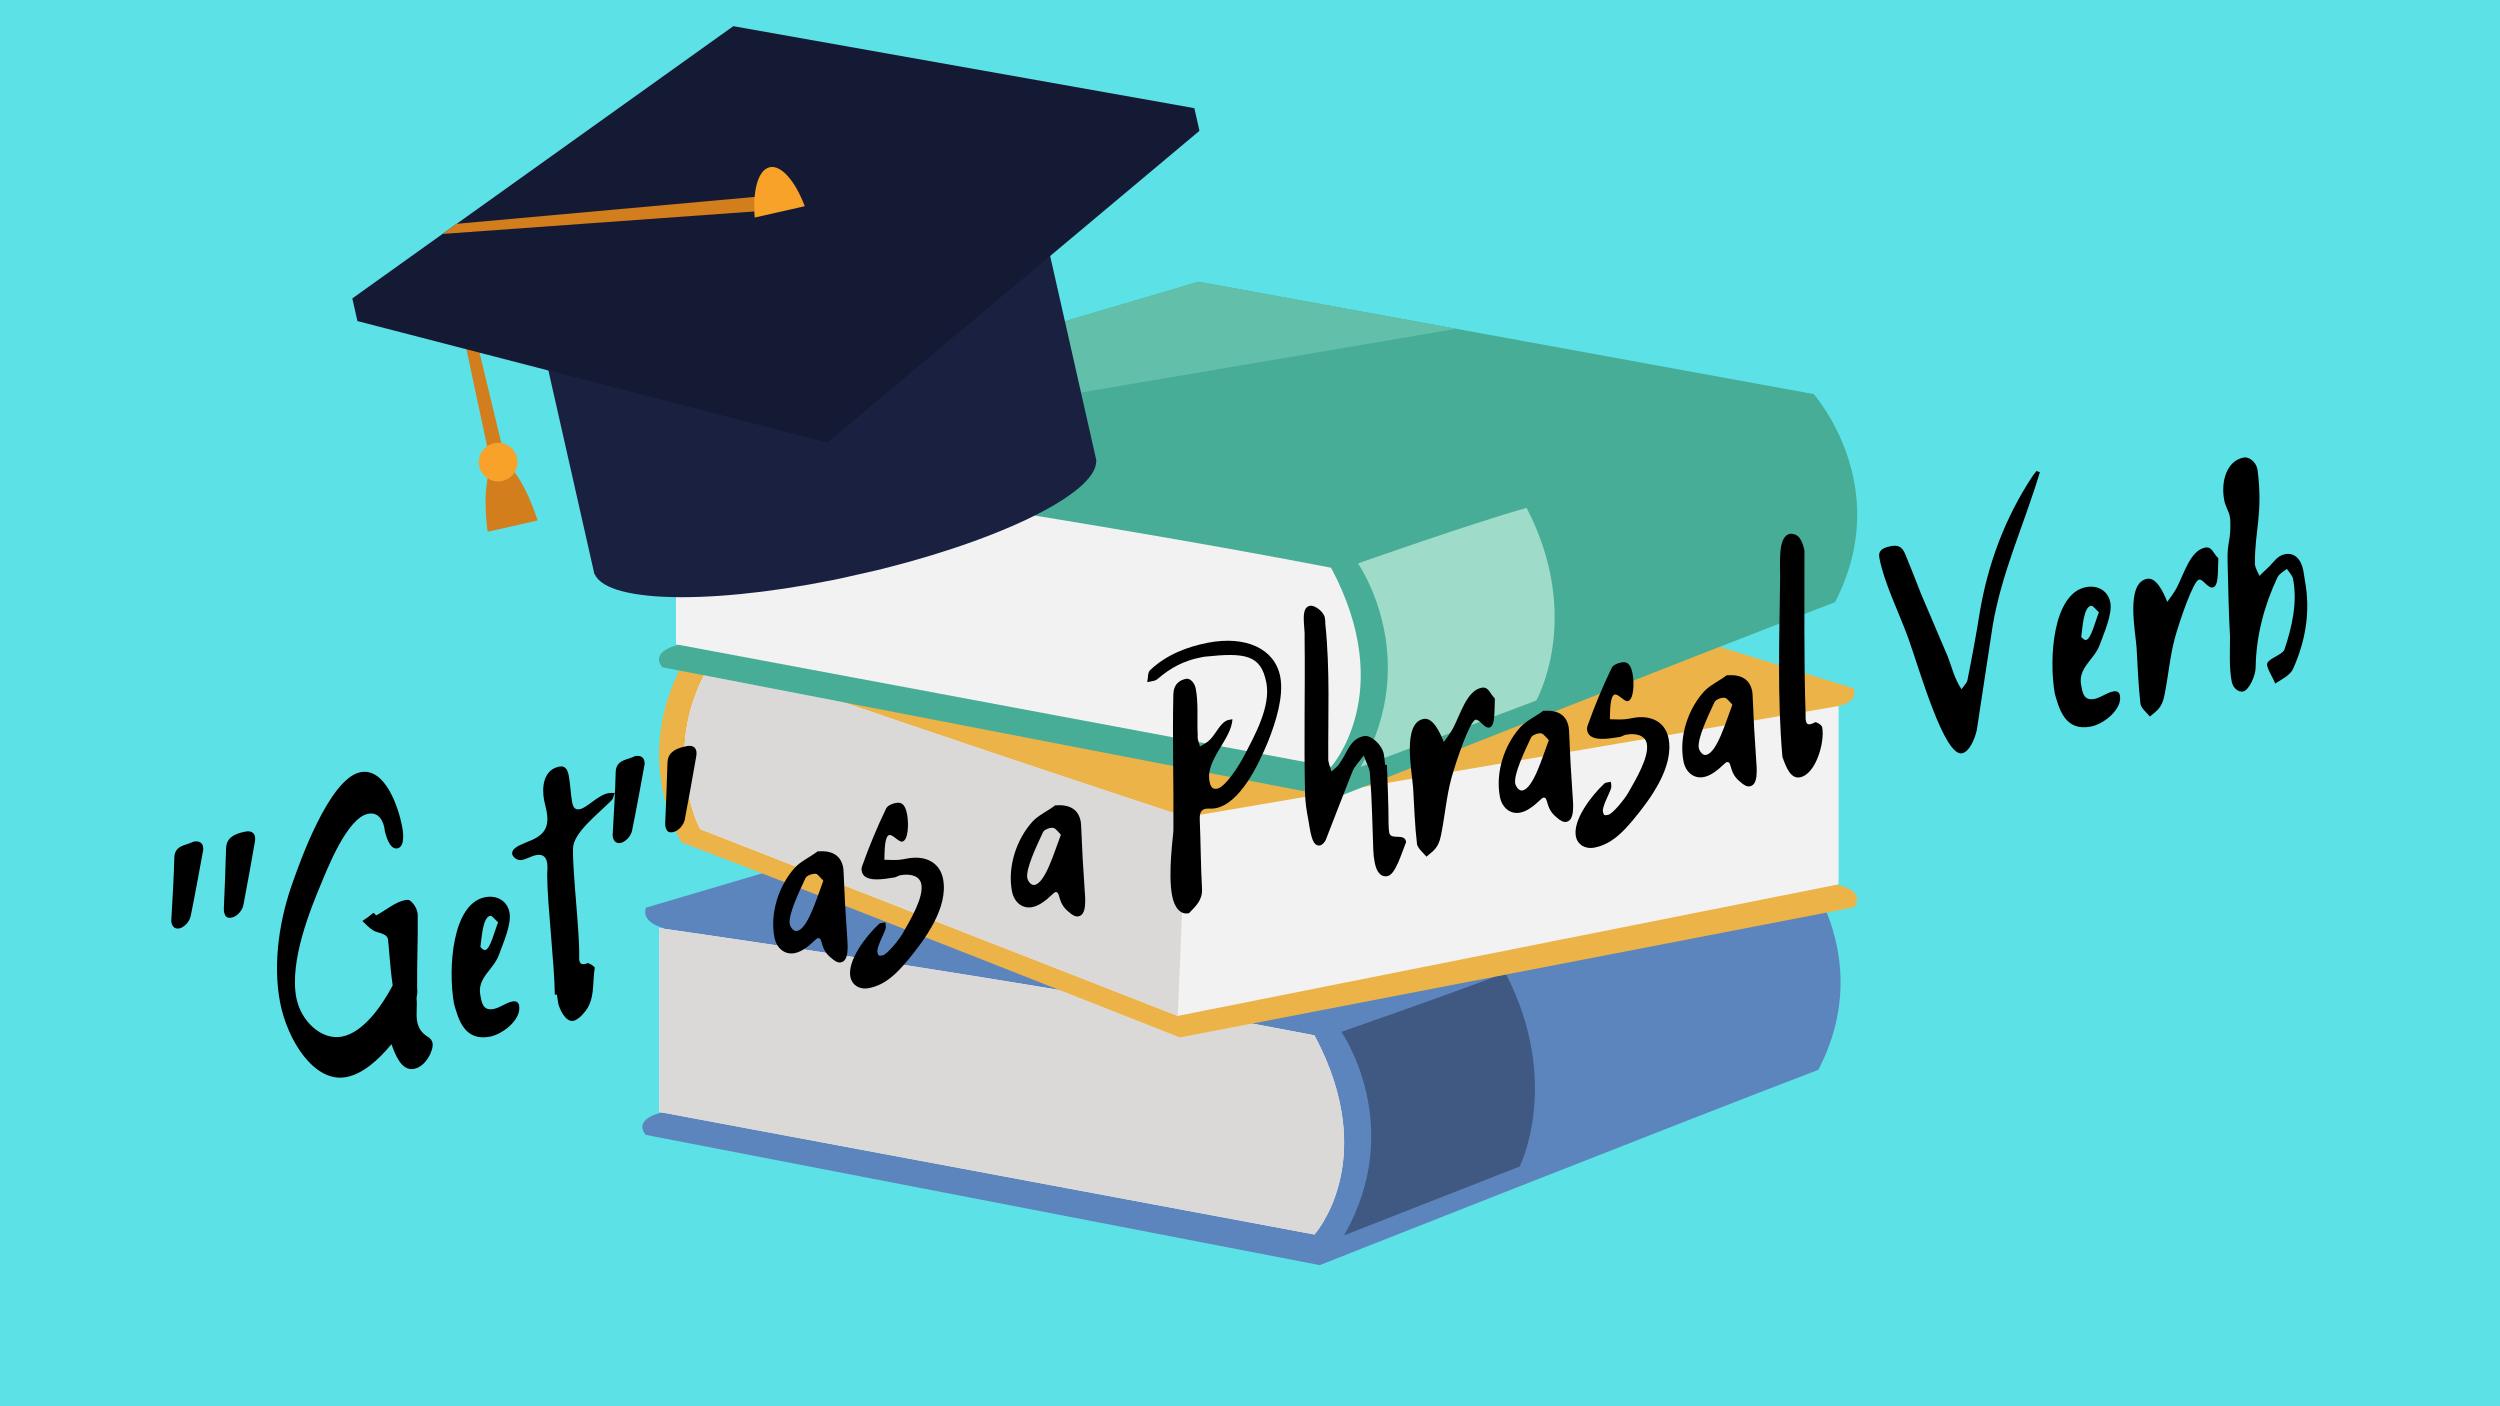 <?xml version="1.0" encoding="UTF-8"?><svg xmlns="http://www.w3.org/2000/svg" xmlns:xlink="http://www.w3.org/1999/xlink" contentScriptType="text/ecmascript" width="1440" zoomAndPan="magnify" contentStyleType="text/css" viewBox="0 0 1440 810" height="810" preserveAspectRatio="xMidYMid meet" version="1.0"><defs><g><g id="glyph-1-0"/><g id="glyph-1-1"/><g id="glyph-0-0"><path d="M 7.832 -144.895 C 3.43 -142.629 -3.09 -142.98 -3.289 -135.684 C -3.598 -123.727 -4.328 -111.887 -5.023 -99.855 C -5.105 -99.234 -5.027 -98.848 -4.914 -98.262 C -4.426 -95.734 -2.766 -94.445 -0.434 -94.898 C 2.094 -95.387 5.336 -98.434 6.094 -101.809 C 8.695 -114.41 10.906 -126.938 13.273 -139.699 C 13.512 -140.551 13.363 -141.328 13.211 -142.105 C 12.797 -144.242 10.941 -145.496 7.832 -144.895 Z M 37.57 -150.656 C 29.988 -149.188 26.711 -146.332 26.523 -141.055 C 26.141 -129.484 25.797 -117.723 25.223 -106.117 C 25.297 -105.727 25.219 -105.105 25.328 -104.523 C 26.008 -101.027 27.676 -100.742 29.812 -101.156 C 32.73 -101.723 35.738 -104.926 36.496 -108.301 C 38.785 -120.438 41.031 -132.773 43.125 -144.875 C 43.324 -145.922 43.332 -146.93 43.18 -147.707 C 42.691 -150.234 40.68 -151.258 37.57 -150.656 Z M 37.57 -150.656 "/></g><g id="glyph-0-1"><path d="M 72.438 -99.734 C 71.816 -99.816 71.195 -99.898 70.223 -99.707 C 64.586 -98.617 59.59 -94.223 53.395 -90.805 C 53.09 -91.348 52.781 -91.895 51.891 -92.328 C 49.98 -90.746 47.871 -89.129 45.535 -87.668 C 47.504 -85.828 49.316 -83.762 51.598 -82.387 C 53.527 -80.746 59.547 -80.902 60.266 -77.211 C 60.754 -74.684 61.336 -62.293 63.012 -50.52 C 56.652 -38.598 46.074 -23.441 33.832 -21.07 C 21.973 -18.773 10.121 -29.992 7.523 -43.402 C 3.383 -64.781 15.875 -95.031 22.219 -110.172 C 25.133 -116.988 36.656 -147.051 48.898 -149.422 C 57.062 -151 58.438 -140.781 58.355 -140.16 C 58.922 -137.246 61.199 -128.613 65.668 -129.477 C 70.332 -130.383 69.027 -139.203 68.461 -142.117 C 66.391 -152.809 58.848 -176.152 44.465 -173.363 C 26.191 -169.828 8.762 -119.262 5.762 -110.816 C -1.898 -89.973 -6.328 -63.91 -1.812 -40.586 C 2.367 -19.012 17.863 5.816 36.328 2.238 C 45.852 0.395 54.793 -7.586 62.305 -16.703 C 64.441 -10.867 67.953 -1.062 75.34 -2.492 C 82.336 -3.848 86.707 -13.566 85.992 -17.262 C 85.691 -18.816 84.879 -19.867 83.488 -20.809 C 79.387 -23.242 77.777 -26.355 77.137 -29.66 C 76.309 -33.938 77.266 -38.355 76.75 -43.098 C 76.996 -44.961 77.473 -46.664 77.098 -48.609 C 76.949 -62.898 77.617 -77.145 77.434 -91.629 L 77.211 -92.793 C 76.684 -95.516 74.449 -98.711 72.438 -99.734 Z M 72.438 -99.734 "/></g><g id="glyph-0-2"><path d="M -0.027 -20.969 C 2.48 -12.176 5.82 0.891 20.785 -2.008 C 28.172 -3.441 39.016 -11.992 37.473 -19.961 C 37.098 -21.906 35.742 -22.652 33.605 -22.238 C 29.719 -21.484 26.633 -18.668 22.746 -17.918 C 16.332 -16.676 15.859 -22.23 15.145 -25.922 C 13.227 -35.836 22.609 -40.477 25.809 -48.961 C 28.297 -55.895 33.254 -66.734 31.938 -73.539 C 30.582 -80.535 24.348 -83.562 17.934 -82.32 C -1.113 -78.633 -3.555 -41.258 -0.027 -20.969 Z M 25.379 -67.832 C 23.328 -62.797 20.898 -52.445 17.98 -51.879 C 17.012 -51.691 15.312 -53.18 15.16 -53.957 C 15.121 -54.148 15.316 -54.188 15.281 -54.383 C 15.969 -59.152 16.543 -70.758 20.82 -71.586 C 21.984 -71.812 23.68 -69.316 25.379 -67.832 Z M 25.379 -67.832 "/></g><g id="glyph-0-3"><path d="M 9.652 -16.793 C 10.043 -16.867 10.469 -16.75 10.859 -16.824 C 11.16 -15.27 11.305 -13.48 11.641 -11.734 C 12.133 -9.207 15.574 -0.797 20.434 -1.738 C 22.184 -2.078 24.797 -4.199 26.246 -6.09 C 33.086 -13.465 31.164 -23.379 32.656 -32.34 C 32.504 -33.117 29.297 -35.117 28.52 -34.965 C 27.973 -34.656 27.391 -34.547 27 -34.469 C 24.863 -34.055 24.09 -34.914 23.789 -36.469 C 23.641 -37.246 23.684 -38.062 23.688 -39.07 C 24.008 -53.047 19.789 -87.32 20.145 -101.102 C 20.395 -110.223 34.32 -120.582 42.406 -128.805 C 43.422 -129.809 43.473 -131.633 44.219 -132.984 C 43.016 -132.953 41.578 -133.078 40.41 -132.855 C 34.387 -131.688 28.324 -124.465 24.047 -123.637 C 21.523 -123.145 20.285 -124.316 19.645 -127.621 C 18.855 -131.703 18.547 -138.5 17.758 -142.582 C 17.156 -145.691 16.125 -148.922 12.238 -148.168 C 3.105 -146.398 2.031 -136.309 3.5 -128.73 C 3.879 -126.785 4.484 -124.688 4.824 -122.938 C 6.668 -113.414 3.961 -108.652 -5.809 -104.945 C -9.699 -103.184 -15.613 -101.434 -14.859 -97.547 C -14.02 -95.289 -11.348 -93.992 -9.406 -94.367 C -6.488 -94.934 -3.605 -96.703 -1.078 -97.191 C 2.422 -97.867 4.508 -96.457 5.188 -92.961 C 5.715 -90.238 5.191 -87.719 5.258 -85.309 C 5.312 -69.391 9.594 -32.711 9.652 -16.793 Z M 9.652 -16.793 "/></g><g id="glyph-0-4"/><g id="glyph-0-5"><path d="M 22.457 -72.508 C 18.242 -69.273 12.676 -66.785 9.352 -63.113 C 0.051 -52.844 -5.133 -36.918 -2.422 -22.922 C -1.258 -16.898 3.379 -12.754 9.207 -13.883 C 15.816 -15.164 21.297 -22.273 22.461 -22.5 C 25.766 -23.141 23.398 -16.633 30.082 -11.27 C 32.281 -9.277 34.102 -8.219 35.852 -8.559 C 40.516 -9.461 39.945 -17.617 39.367 -24.766 C 38.543 -36.301 37.879 -48.07 37.441 -59.684 C 37.41 -60.887 37.344 -62.285 37.152 -63.258 C 35.836 -70.059 31.004 -73.156 22.457 -72.508 Z M 25.73 -55.598 C 21.863 -45.371 16.789 -27.855 10.566 -26.648 C 8.234 -26.195 6.586 -29.508 6.398 -30.48 C 5.344 -35.922 11.832 -49.277 15.531 -57.254 C 16.312 -58.414 17.988 -59.141 19.738 -59.48 C 22.262 -59.969 22.684 -58.84 25.73 -55.598 Z M 25.73 -55.598 "/></g><g id="glyph-0-6"><path d="M 13.449 -47.172 C 14.422 -47.359 15.473 -48.168 16.445 -48.355 C 22.668 -49.562 27.82 -47.938 28.723 -43.273 C 30.191 -35.691 22.582 -22.926 17.91 -14.762 C 16.105 -11.59 9.141 -2.777 6.422 -2.25 C 4.477 -1.875 3.895 -1.762 3.441 -4.094 C 2.914 -6.816 6.957 -14.051 7.984 -17.074 C 8.539 -18.391 8.199 -20.141 7.973 -21.305 L 5.836 -20.891 C 5.25 -20.781 4.473 -20.629 4.16 -20.164 C -3.18 -13.297 -13.98 0.691 -12.137 10.215 C -11.273 14.688 -7.059 17.699 -1.422 16.609 C 8.102 14.766 14.668 8.047 20.887 0.594 C 30.859 -11.422 44.445 -29.781 41.246 -46.305 C 39.477 -55.438 31.504 -60.145 20.426 -58 L 18.484 -57.625 C 14.789 -56.91 11.297 -57.242 7.453 -57.301 C 7.598 -61.766 7.422 -71.008 10.336 -71.574 C 12.281 -71.949 15.785 -67.387 17.73 -67.762 C 21.227 -68.441 21.598 -77.988 20.504 -83.625 C 19.301 -89.844 16.938 -90.598 13.828 -89.996 C 11.301 -89.504 9.117 -88.277 8.41 -86.727 C 3.375 -76.273 -1.312 -65.082 -5.223 -54.039 C -5.773 -52.723 -5.781 -51.715 -5.594 -50.742 C -4.277 -43.941 7.191 -46.16 13.449 -47.172 Z M 13.449 -47.172 "/></g><g id="glyph-0-7"><path d="M 23.77 -141.73 C 47.469 -144.305 56.43 -142.812 59.516 -126.875 C 62.152 -113.27 53.199 -97.016 46.719 -84.672 C 43.652 -78.633 35.895 -66.641 31.23 -65.738 C 28.508 -65.211 27.391 -66.809 26.789 -69.922 C 24.379 -82.359 39.438 -94.148 40.016 -105.754 L 37.875 -105.34 C 33.406 -104.477 30.684 -97.695 27.324 -94.223 C 25.488 -92.254 23.27 -91.219 21.281 -90.027 C 21.02 -91.387 20.328 -92.867 20.027 -94.422 C 19.914 -95.004 19.957 -95.82 20 -96.637 C 19.512 -105.414 20.5 -114.883 18.844 -123.434 C 18.203 -126.738 15.66 -129.473 13.324 -129.02 C 9.438 -128.266 6.086 -125.801 5.973 -120.133 C 5.348 -94.203 6.234 -67.754 6 -41.898 C 6.062 -39.488 2.707 -17.262 5.266 -4.043 C 6.582 2.758 10.016 6.934 14.68 6.031 C 15.066 5.953 15.262 5.918 15.223 5.723 C 18.742 2.016 22.723 -1.375 22.488 -7.785 C 21.754 -20.949 21.723 -34.656 21.18 -47.863 C 21.086 -51.473 21.68 -53.605 24.598 -54.168 C 25.957 -54.434 28.051 -54.031 30.188 -54.445 C 44.379 -57.195 54.84 -79.184 60.477 -92.777 C 65.09 -104.359 69.684 -119.164 67.535 -130.242 C 64.375 -146.57 47.414 -153.973 25.84 -149.793 C 13.594 -147.422 1.605 -142.68 -7.574 -133.844 C -8.902 -132.379 -8.531 -129.426 -9.09 -127.098 L -5.395 -127.812 C -4.617 -127.965 -3.879 -128.309 -3.176 -128.848 C 4.238 -135.328 12.109 -139.473 21.633 -141.316 Z M 23.77 -141.73 "/></g><g id="glyph-0-8"><path d="M 43.48 -62.867 C 43.285 -62.832 42.898 -62.754 42.473 -62.875 C 42.094 -64.82 42.07 -67.031 41.691 -68.977 C 40.562 -74.805 34.074 -80.203 30.379 -79.488 C 22.023 -77.871 20.891 -70.188 16.426 -64.082 C 15.402 -62.07 13.258 -60.645 11.543 -59.102 C 11.047 -60.621 10.281 -62.488 9.867 -64.625 L 9.68 -65.598 C 9.488 -91.574 10.77 -117.23 7.98 -144.117 C 7.988 -145.125 7.918 -146.523 7.691 -147.691 C 7.016 -151.191 1.836 -155.027 -0.887 -154.5 C -6.715 -153.371 -3.523 -142.09 -3.949 -135.957 C -3.586 -105.98 -4.43 -75.973 -3.68 -46.07 C -3.555 -41.258 -2.844 -36.555 -1.902 -31.695 C -0.699 -25.477 0.016 -15.531 4.875 -16.473 C 6.238 -16.734 7.723 -18.434 8.273 -19.75 C 13.402 -32.844 18.332 -45.898 23.5 -58.797 C 24.684 -62.051 27.926 -65.098 30.117 -68.348 C 31.184 -64.922 32.953 -62.039 33.555 -58.93 C 33.707 -58.152 33.625 -57.531 33.738 -56.949 C 34.895 -42.652 35.039 -28.363 35.613 -13.957 C 35.676 -11.547 35.969 -8.984 36.422 -6.652 C 37.477 -1.207 39.902 1.949 43.789 1.199 C 48.453 0.293 51.906 -12.07 54.508 -18.422 L 54.434 -18.812 C 53.492 -23.668 45.66 -19.328 44.797 -23.801 C 44.57 -24.965 44.465 -26.559 44.402 -28.969 C 44.395 -40.461 43.84 -51.645 43.48 -62.867 Z M 43.48 -62.867 "/></g><g id="glyph-0-9"><path d="M 45.777 -89.527 C 42.805 -92.383 42.211 -96.5 38.129 -95.711 C 29.574 -94.055 25.961 -80.449 21.68 -72.359 C 20.188 -69.648 18.27 -67.059 16.352 -64.469 C 13.98 -70.465 9.953 -78.758 4.707 -77.742 C -7.734 -75.332 -1.961 -47.613 -1.32 -38.059 C -0.648 -27.301 -0.367 -16.465 0.926 -5.625 C 1.418 -3.098 4.508 -0.672 6.359 1.59 C 10.145 -1.762 13.141 -2.949 14.703 -10.512 C 16.984 -21.641 17.828 -32.895 20.766 -43.75 C 23.504 -53.555 31.332 -76.648 34.637 -77.289 C 36.969 -77.742 39.656 -72.211 42.57 -72.773 C 46.07 -73.453 45.422 -82 45.777 -89.527 Z M 45.777 -89.527 "/></g><g id="glyph-0-10"><path d="M 1.102 -15.137 C 3.352 -8.715 5.992 -2.371 11.242 -3.387 C 20.375 -5.156 25.652 -23.723 23.996 -32.273 C 23.734 -33.637 20.367 -35.402 20.016 -35.133 C 18.926 -34.52 17.992 -34.137 17.215 -33.984 C 15.465 -33.648 14.887 -34.543 14.586 -36.098 C 14.359 -37.266 14.484 -38.699 14.453 -39.902 C 13.402 -71.359 13.863 -102.305 13.781 -133.949 C 12.73 -139.391 10.621 -144.023 5.457 -143.629 C -1.734 -142.234 -0.121 -126.617 -0.211 -118.734 C -0.613 -84.375 -1.914 -49.438 1.102 -15.137 Z M 1.102 -15.137 "/></g><g id="glyph-0-11"><path d="M 80.023 -165.734 C 79.402 -165.812 78.703 -166.285 78.086 -166.367 L 75.973 -163.738 C 60.062 -139.684 50.078 -113.148 45.32 -84.602 C 43.223 -71.488 40.855 -58.73 38.293 -45.934 C 37.852 -44.031 35.941 -42.453 34.883 -40.633 C 30.574 -47.262 29.48 -52.898 27.035 -59.281 L 11.492 -95.793 C 8.625 -103.305 5.527 -110.973 2.469 -118.445 C 0.516 -123.312 -2.199 -123.793 -5.891 -123.078 C -12.305 -121.836 -13.059 -119.473 -12.379 -115.977 C -9.668 -101.98 -1.422 -85.43 4.117 -70.367 C 10.684 -52.078 24.859 -1.789 35.16 -3.785 C 39.242 -4.574 42.352 -11.43 43.668 -17.129 L 52.809 -77.18 C 58.086 -108.246 70.945 -135.543 80.023 -165.734 Z M 80.023 -165.734 "/></g><g id="glyph-0-12"><path d="M 44.551 -66.707 C 44.176 -68.648 43.992 -70.633 43.617 -72.574 C 42.301 -79.379 38.363 -83.051 33.113 -82.035 C 28.645 -81.168 26.875 -77.801 23.828 -74.793 C 22.148 -73.055 20.043 -71.438 18.398 -69.504 C 17.402 -71.531 16.172 -73.711 15.797 -75.656 C 15.723 -76.043 15.609 -76.629 15.727 -77.055 C 15.605 -95.383 20.484 -105.602 17.219 -130.781 C 16.355 -135.254 12.336 -138.305 9.223 -137.703 C -0.688 -135.785 -3.984 -123.648 -1.953 -113.156 C -1.199 -109.266 0.688 -106.809 1.289 -103.699 C 1.516 -102.535 1.547 -101.328 1.578 -100.125 C 1.824 -89.484 -0.312 -89.07 -0.027 -78.238 C 0.348 -63.793 0.57 -49.113 1.375 -34.547 C 1.402 -26.082 0.801 -16.691 2.344 -8.723 C 3.133 -4.641 6.383 -2.445 8.91 -2.934 C 12.406 -3.613 16.148 -12.402 16.137 -16.637 C 16.402 -35.039 21.094 -52.484 28.801 -68.898 C 30.02 -70.949 32.395 -72.215 34.148 -73.562 C 35.574 -71.422 37.309 -69.738 37.688 -67.797 C 40.359 -53.996 37.012 -40.039 32.82 -27.328 C 31.711 -23.688 21.797 -21.766 22.746 -17.918 C 23.656 -14.262 26.082 -11.102 27.379 -7.52 C 30.965 -9.828 36.145 -12.242 37.801 -16.195 C 44.965 -32.301 47.785 -48.98 44.551 -66.707 Z M 44.551 -66.707 "/></g></g><clipPath id="clip-0"><path d="M 370 431 L 1060.582 431 L 1060.582 728.723 L 370 728.723 Z M 370 431 " clip-rule="nonzero"/></clipPath><clipPath id="clip-1"><path d="M 379 300 L 1069.75 300 L 1069.75 597.996 L 379 597.996 Z M 379 300 " clip-rule="nonzero"/></clipPath><clipPath id="clip-2"><path d="M 379 162.293 L 1069.75 162.293 L 1069.75 460 L 379 460 Z M 379 162.293 " clip-rule="nonzero"/></clipPath><clipPath id="clip-3"><path d="M 256 140 L 291 140 L 291 266 L 256 266 Z M 256 140 " clip-rule="nonzero"/></clipPath><clipPath id="clip-4"><path d="M 179.383 69.883 L 665.137 -39.879 L 736.547 276.156 L 250.793 385.914 Z M 179.383 69.883 " clip-rule="nonzero"/></clipPath><clipPath id="clip-5"><path d="M 179.383 69.883 L 665.137 -39.879 L 736.547 276.156 L 250.793 385.914 Z M 179.383 69.883 " clip-rule="nonzero"/></clipPath><clipPath id="clip-6"><path d="M 179.383 69.883 L 665.137 -39.879 L 736.547 276.156 L 250.793 385.914 Z M 179.383 69.883 " clip-rule="nonzero"/></clipPath><clipPath id="clip-7"><path d="M 279 266 L 310 266 L 310 307 L 279 307 Z M 279 266 " clip-rule="nonzero"/></clipPath><clipPath id="clip-8"><path d="M 179.383 69.883 L 665.137 -39.879 L 736.547 276.156 L 250.793 385.914 Z M 179.383 69.883 " clip-rule="nonzero"/></clipPath><clipPath id="clip-9"><path d="M 179.383 69.883 L 665.137 -39.879 L 736.547 276.156 L 250.793 385.914 Z M 179.383 69.883 " clip-rule="nonzero"/></clipPath><clipPath id="clip-10"><path d="M 179.383 69.883 L 665.137 -39.879 L 736.547 276.156 L 250.793 385.914 Z M 179.383 69.883 " clip-rule="nonzero"/></clipPath><clipPath id="clip-11"><path d="M 275 255 L 299 255 L 299 278 L 275 278 Z M 275 255 " clip-rule="nonzero"/></clipPath><clipPath id="clip-12"><path d="M 179.383 69.883 L 665.137 -39.879 L 736.547 276.156 L 250.793 385.914 Z M 179.383 69.883 " clip-rule="nonzero"/></clipPath><clipPath id="clip-13"><path d="M 179.383 69.883 L 665.137 -39.879 L 736.547 276.156 L 250.793 385.914 Z M 179.383 69.883 " clip-rule="nonzero"/></clipPath><clipPath id="clip-14"><path d="M 179.383 69.883 L 665.137 -39.879 L 736.547 276.156 L 250.793 385.914 Z M 179.383 69.883 " clip-rule="nonzero"/></clipPath><clipPath id="clip-15"><path d="M 296 64 L 632 64 L 632 344 L 296 344 Z M 296 64 " clip-rule="nonzero"/></clipPath><clipPath id="clip-16"><path d="M 179.383 69.883 L 665.137 -39.879 L 736.547 276.156 L 250.793 385.914 Z M 179.383 69.883 " clip-rule="nonzero"/></clipPath><clipPath id="clip-17"><path d="M 179.383 69.883 L 665.137 -39.879 L 736.547 276.156 L 250.793 385.914 Z M 179.383 69.883 " clip-rule="nonzero"/></clipPath><clipPath id="clip-18"><path d="M 179.383 69.883 L 665.137 -39.879 L 736.547 276.156 L 250.793 385.914 Z M 179.383 69.883 " clip-rule="nonzero"/></clipPath><clipPath id="clip-19"><path d="M 202 62 L 691 62 L 691 256 L 202 256 Z M 202 62 " clip-rule="nonzero"/></clipPath><clipPath id="clip-20"><path d="M 179.383 69.883 L 665.137 -39.879 L 736.547 276.156 L 250.793 385.914 Z M 179.383 69.883 " clip-rule="nonzero"/></clipPath><clipPath id="clip-21"><path d="M 179.383 69.883 L 665.137 -39.879 L 736.547 276.156 L 250.793 385.914 Z M 179.383 69.883 " clip-rule="nonzero"/></clipPath><clipPath id="clip-22"><path d="M 179.383 69.883 L 665.137 -39.879 L 736.547 276.156 L 250.793 385.914 Z M 179.383 69.883 " clip-rule="nonzero"/></clipPath><clipPath id="clip-23"><path d="M 202 15 L 688 15 L 688 242 L 202 242 Z M 202 15 " clip-rule="nonzero"/></clipPath><clipPath id="clip-24"><path d="M 179.383 69.883 L 665.137 -39.879 L 736.547 276.156 L 250.793 385.914 Z M 179.383 69.883 " clip-rule="nonzero"/></clipPath><clipPath id="clip-25"><path d="M 179.383 69.883 L 665.137 -39.879 L 736.547 276.156 L 250.793 385.914 Z M 179.383 69.883 " clip-rule="nonzero"/></clipPath><clipPath id="clip-26"><path d="M 179.383 69.883 L 665.137 -39.879 L 736.547 276.156 L 250.793 385.914 Z M 179.383 69.883 " clip-rule="nonzero"/></clipPath><clipPath id="clip-27"><path d="M 254 112 L 449 112 L 449 135 L 254 135 Z M 254 112 " clip-rule="nonzero"/></clipPath><clipPath id="clip-28"><path d="M 179.383 69.883 L 665.137 -39.879 L 736.547 276.156 L 250.793 385.914 Z M 179.383 69.883 " clip-rule="nonzero"/></clipPath><clipPath id="clip-29"><path d="M 179.383 69.883 L 665.137 -39.879 L 736.547 276.156 L 250.793 385.914 Z M 179.383 69.883 " clip-rule="nonzero"/></clipPath><clipPath id="clip-30"><path d="M 179.383 69.883 L 665.137 -39.879 L 736.547 276.156 L 250.793 385.914 Z M 179.383 69.883 " clip-rule="nonzero"/></clipPath><clipPath id="clip-31"><path d="M 434 96 L 464 96 L 464 126 L 434 126 Z M 434 96 " clip-rule="nonzero"/></clipPath><clipPath id="clip-32"><path d="M 179.383 69.883 L 665.137 -39.879 L 736.547 276.156 L 250.793 385.914 Z M 179.383 69.883 " clip-rule="nonzero"/></clipPath><clipPath id="clip-33"><path d="M 179.383 69.883 L 665.137 -39.879 L 736.547 276.156 L 250.793 385.914 Z M 179.383 69.883 " clip-rule="nonzero"/></clipPath><clipPath id="clip-34"><path d="M 179.383 69.883 L 665.137 -39.879 L 736.547 276.156 L 250.793 385.914 Z M 179.383 69.883 " clip-rule="nonzero"/></clipPath></defs><rect x="-144" width="1728" fill="rgb(100%, 100%, 100%)" y="-81" height="972" fill-opacity="1"/><rect x="-144" width="1728" fill="rgb(100%, 100%, 100%)" y="-81" height="972" fill-opacity="1"/><rect x="-144" width="1728" fill="rgb(36.079%, 88.239%, 90.199%)" y="-81" height="972" fill-opacity="1"/><g clip-path="url(#clip-0)"><path fill="rgb(36.469%, 52.159%, 74.12%)" d="M 372.031 522.824 L 680.777 431.633 L 1035.094 496.355 C 1035.094 496.355 1082.145 549.289 1047.371 616.211 C 966.512 647.098 760.164 728.723 760.164 728.723 L 372.031 653.715 C 372.031 653.715 363.211 644.887 382.324 640.48 C 382.324 614.742 382.324 534.582 382.324 534.582 C 382.324 534.582 369.094 531.648 372.031 522.824 " fill-opacity="1" fill-rule="nonzero"/></g><path fill="rgb(24.709%, 34.9%, 51.369%)" d="M 774.211 711.57 C 810.258 648.273 772.617 594.359 772.617 594.359 C 772.617 594.359 831.504 573.824 861.469 562.473 L 867.586 561.293 C 899.57 623.906 875.332 671.906 875.332 671.906 L 774.211 711.57 " fill-opacity="1" fill-rule="nonzero"/><path fill="rgb(94.899%, 94.899%, 94.899%)" d="M 379.773 534.582 L 379.773 640.48 L 757.113 711.07 C 757.113 711.07 795.586 668.418 757.113 596.352 C 597.301 565.469 379.773 534.582 379.773 534.582 " fill-opacity="1" fill-rule="nonzero"/><path fill="rgb(85.489%, 85.1%, 84.309%)" d="M 757.113 711.07 L 379.773 640.48 L 379.773 534.582 C 379.773 534.582 489.426 550.152 610.215 570.234 C 650.66 586.172 679.594 597.621 679.594 597.621 L 721.195 589.582 C 733.402 591.832 745.418 594.094 757.113 596.352 C 769.945 620.387 774.219 641.152 774.211 658.148 C 774.207 692.121 757.113 711.07 757.113 711.07 " fill-opacity="1" fill-rule="nonzero"/><g clip-path="url(#clip-1)"><path fill="rgb(92.549%, 70.2%, 28.239%)" d="M 1067.727 396.516 L 758.984 300.531 L 404.664 365.25 C 404.664 365.25 357.621 418.191 392.387 485.105 C 473.254 516 679.594 597.621 679.594 597.621 L 1067.727 522.617 C 1067.727 522.617 1076.555 513.781 1057.434 509.375 C 1057.434 483.641 1057.434 406.961 1057.434 406.961 C 1057.434 406.961 1070.672 405.336 1067.727 396.516 " fill-opacity="1" fill-rule="nonzero"/></g><path fill="rgb(94.899%, 94.899%, 94.899%)" d="M 1059.035 509.375 L 678.387 585.148 L 403.301 477.586 C 403.301 477.586 377.75 430.203 411.816 378.016 C 466.109 399.312 683.184 470.668 683.184 470.668 L 1059.035 406.676 L 1059.035 509.375 " fill-opacity="1" fill-rule="nonzero"/><path fill="rgb(85.489%, 85.1%, 84.309%)" d="M 678.387 585.148 L 403.301 477.586 C 403.301 477.586 394.098 460.523 394.105 435.598 C 394.105 421.914 396.879 405.871 405.473 388.973 L 485.969 404.531 C 569.379 433.266 683.184 470.668 683.184 470.668 L 678.387 585.148 " fill-opacity="1" fill-rule="nonzero"/><g clip-path="url(#clip-2)"><path fill="rgb(27.84%, 67.839%, 58.82%)" d="M 381.613 253.469 L 690.355 162.285 L 1044.676 227 C 1044.676 227 1091.727 279.941 1056.953 346.855 C 976.094 377.746 769.746 459.371 769.746 459.371 L 381.613 384.367 C 381.613 384.367 372.793 375.531 391.906 371.125 C 391.906 345.387 391.906 265.234 391.906 265.234 C 391.906 265.234 378.676 262.293 381.613 253.469 " fill-opacity="1" fill-rule="nonzero"/></g><path fill="rgb(100%, 100%, 100%)" d="M 838.836 189.406 L 690.355 162.285 L 838.836 189.406 " fill-opacity="1" fill-rule="nonzero"/><path fill="rgb(38.429%, 74.899%, 66.269%)" d="M 391.906 265.234 C 391.906 265.234 381.176 262.848 381.188 255.934 C 381.188 255.168 381.32 254.348 381.613 253.469 L 690.355 162.285 L 838.836 189.406 L 391.906 265.234 " fill-opacity="1" fill-rule="nonzero"/><path fill="rgb(94.899%, 94.899%, 94.899%)" d="M 389.352 265.234 L 389.352 371.125 L 766.695 441.719 C 766.695 441.719 805.168 399.066 766.695 327.004 C 606.883 296.121 389.352 265.234 389.352 265.234 " fill-opacity="1" fill-rule="nonzero"/><path fill="rgb(61.96%, 85.88%, 78.429%)" d="M 783.793 441.719 C 819.84 378.418 782.199 324.504 782.199 324.504 C 782.199 324.504 850.336 300.531 879.328 292.547 C 912.062 355.633 884.914 403.484 884.914 403.484 L 783.793 441.719 " fill-opacity="1" fill-rule="nonzero"/><g fill="rgb(0%, 0%, 0%)" fill-opacity="1"><use x="103.699" y="629.669" xmlns:xlink="http://www.w3.org/1999/xlink" xlink:href="#glyph-0-0" xlink:type="simple" xlink:actuate="onLoad" xlink:show="embed"/></g><g fill="rgb(0%, 0%, 0%)" fill-opacity="1"><use x="163.174" y="618.15" xmlns:xlink="http://www.w3.org/1999/xlink" xlink:href="#glyph-0-1" xlink:type="simple" xlink:actuate="onLoad" xlink:show="embed"/></g><g fill="rgb(0%, 0%, 0%)" fill-opacity="1"><use x="261.523" y="599.101" xmlns:xlink="http://www.w3.org/1999/xlink" xlink:href="#glyph-0-2" xlink:type="simple" xlink:actuate="onLoad" xlink:show="embed"/></g><g fill="rgb(0%, 0%, 0%)" fill-opacity="1"><use x="309.92" y="589.728" xmlns:xlink="http://www.w3.org/1999/xlink" xlink:href="#glyph-0-3" xlink:type="simple" xlink:actuate="onLoad" xlink:show="embed"/></g><g fill="rgb(0%, 0%, 0%)" fill-opacity="1"><use x="357.928" y="580.43" xmlns:xlink="http://www.w3.org/1999/xlink" xlink:href="#glyph-0-0" xlink:type="simple" xlink:actuate="onLoad" xlink:show="embed"/></g><g fill="rgb(0%, 0%, 0%)" fill-opacity="1"><use x="417.404" y="568.91" xmlns:xlink="http://www.w3.org/1999/xlink" xlink:href="#glyph-0-4" xlink:type="simple" xlink:actuate="onLoad" xlink:show="embed"/></g><g fill="rgb(0%, 0%, 0%)" fill-opacity="1"><use x="448.502" y="562.887" xmlns:xlink="http://www.w3.org/1999/xlink" xlink:href="#glyph-0-5" xlink:type="simple" xlink:actuate="onLoad" xlink:show="embed"/></g><g fill="rgb(0%, 0%, 0%)" fill-opacity="1"><use x="501.953" y="552.535" xmlns:xlink="http://www.w3.org/1999/xlink" xlink:href="#glyph-0-6" xlink:type="simple" xlink:actuate="onLoad" xlink:show="embed"/></g><g fill="rgb(0%, 0%, 0%)" fill-opacity="1"><use x="554.237" y="542.408" xmlns:xlink="http://www.w3.org/1999/xlink" xlink:href="#glyph-0-4" xlink:type="simple" xlink:actuate="onLoad" xlink:show="embed"/></g><g fill="rgb(0%, 0%, 0%)" fill-opacity="1"><use x="585.336" y="536.385" xmlns:xlink="http://www.w3.org/1999/xlink" xlink:href="#glyph-0-5" xlink:type="simple" xlink:actuate="onLoad" xlink:show="embed"/></g><g fill="rgb(0%, 0%, 0%)" fill-opacity="1"><use x="638.786" y="526.033" xmlns:xlink="http://www.w3.org/1999/xlink" xlink:href="#glyph-0-4" xlink:type="simple" xlink:actuate="onLoad" xlink:show="embed"/></g><g fill="rgb(0%, 0%, 0%)" fill-opacity="1"><use x="669.884" y="520.01" xmlns:xlink="http://www.w3.org/1999/xlink" xlink:href="#glyph-0-7" xlink:type="simple" xlink:actuate="onLoad" xlink:show="embed"/></g><g fill="rgb(0%, 0%, 0%)" fill-opacity="1"><use x="755.405" y="503.446" xmlns:xlink="http://www.w3.org/1999/xlink" xlink:href="#glyph-0-8" xlink:type="simple" xlink:actuate="onLoad" xlink:show="embed"/></g><g fill="rgb(0%, 0%, 0%)" fill-opacity="1"><use x="815.27" y="491.851" xmlns:xlink="http://www.w3.org/1999/xlink" xlink:href="#glyph-0-9" xlink:type="simple" xlink:actuate="onLoad" xlink:show="embed"/></g><g fill="rgb(0%, 0%, 0%)" fill-opacity="1"><use x="866.388" y="481.951" xmlns:xlink="http://www.w3.org/1999/xlink" xlink:href="#glyph-0-5" xlink:type="simple" xlink:actuate="onLoad" xlink:show="embed"/></g><g fill="rgb(0%, 0%, 0%)" fill-opacity="1"><use x="919.838" y="471.598" xmlns:xlink="http://www.w3.org/1999/xlink" xlink:href="#glyph-0-6" xlink:type="simple" xlink:actuate="onLoad" xlink:show="embed"/></g><g fill="rgb(0%, 0%, 0%)" fill-opacity="1"><use x="972.122" y="461.472" xmlns:xlink="http://www.w3.org/1999/xlink" xlink:href="#glyph-0-5" xlink:type="simple" xlink:actuate="onLoad" xlink:show="embed"/></g><g fill="rgb(0%, 0%, 0%)" fill-opacity="1"><use x="1025.573" y="451.119" xmlns:xlink="http://www.w3.org/1999/xlink" xlink:href="#glyph-0-10" xlink:type="simple" xlink:actuate="onLoad" xlink:show="embed"/></g><g fill="rgb(0%, 0%, 0%)" fill-opacity="1"><use x="1063.863" y="443.703" xmlns:xlink="http://www.w3.org/1999/xlink" xlink:href="#glyph-0-4" xlink:type="simple" xlink:actuate="onLoad" xlink:show="embed"/></g><g fill="rgb(0%, 0%, 0%)" fill-opacity="1"><use x="1094.961" y="437.68" xmlns:xlink="http://www.w3.org/1999/xlink" xlink:href="#glyph-0-11" xlink:type="simple" xlink:actuate="onLoad" xlink:show="embed"/></g><g fill="rgb(0%, 0%, 0%)" fill-opacity="1"><use x="1183.592" y="420.514" xmlns:xlink="http://www.w3.org/1999/xlink" xlink:href="#glyph-0-2" xlink:type="simple" xlink:actuate="onLoad" xlink:show="embed"/></g><g fill="rgb(0%, 0%, 0%)" fill-opacity="1"><use x="1231.989" y="411.141" xmlns:xlink="http://www.w3.org/1999/xlink" xlink:href="#glyph-0-9" xlink:type="simple" xlink:actuate="onLoad" xlink:show="embed"/></g><g fill="rgb(0%, 0%, 0%)" fill-opacity="1"><use x="1283.107" y="401.24" xmlns:xlink="http://www.w3.org/1999/xlink" xlink:href="#glyph-0-12" xlink:type="simple" xlink:actuate="onLoad" xlink:show="embed"/></g><g fill="rgb(0%, 0%, 0%)" fill-opacity="1"><use x="693.66" y="636.424" xmlns:xlink="http://www.w3.org/1999/xlink" xlink:href="#glyph-1-1" xlink:type="simple" xlink:actuate="onLoad" xlink:show="embed"/></g><g clip-path="url(#clip-3)"><g clip-path="url(#clip-4)"><g clip-path="url(#clip-5)"><g clip-path="url(#clip-6)"><path fill="rgb(82.349%, 49.409%, 10.979%)" d="M 256 141.766 L 282.43 265.699 L 290.617 262.934 L 261.164 140.598 L 256 141.766 " fill-opacity="1" fill-rule="nonzero"/></g></g></g></g><g clip-path="url(#clip-7)"><g clip-path="url(#clip-8)"><g clip-path="url(#clip-9)"><g clip-path="url(#clip-10)"><path fill="rgb(82.349%, 49.409%, 10.979%)" d="M 309.688 299.793 C 302.734 278.801 293.613 264.66 286.953 266.168 C 280.273 267.676 278.098 284.367 280.867 306.305 L 309.688 299.793 " fill-opacity="1" fill-rule="nonzero"/></g></g></g></g><g clip-path="url(#clip-11)"><g clip-path="url(#clip-12)"><g clip-path="url(#clip-13)"><g clip-path="url(#clip-14)"><path fill="rgb(97.249%, 63.53%, 16.08%)" d="M 297.812 263.711 C 299.168 269.707 295.402 275.668 289.406 277.023 C 283.387 278.383 277.426 274.621 276.074 268.625 C 274.719 262.629 278.48 256.672 284.5 255.312 C 290.496 253.957 296.461 257.719 297.812 263.711 " fill-opacity="1" fill-rule="nonzero"/></g></g></g></g><g clip-path="url(#clip-15)"><g clip-path="url(#clip-16)"><g clip-path="url(#clip-17)"><g clip-path="url(#clip-18)"><path fill="rgb(10.199%, 12.939%, 25.099%)" d="M 296.898 129.402 L 342.398 330.766 L 342.551 330.73 C 350.203 348.227 416.793 348.504 494.391 330.973 C 572.012 313.434 632.012 284.551 631.398 265.465 L 631.551 265.43 L 586.051 64.066 L 296.898 129.402 " fill-opacity="1" fill-rule="nonzero"/></g></g></g></g><g clip-path="url(#clip-19)"><g clip-path="url(#clip-20)"><g clip-path="url(#clip-21)"><g clip-path="url(#clip-22)"><path fill="rgb(8.24%, 10.199%, 20.389%)" d="M 476.59 255.004 L 205.871 184.938 L 202.93 171.887 L 687.945 62.293 L 690.891 75.344 L 476.602 255 " fill-opacity="1" fill-rule="nonzero"/></g></g></g></g><g clip-path="url(#clip-23)"><g clip-path="url(#clip-24)"><g clip-path="url(#clip-25)"><g clip-path="url(#clip-26)"><path fill="rgb(8.24%, 10.199%, 20.389%)" d="M 473.641 241.953 L 202.922 171.887 L 422.375 15.074 L 687.934 62.293 L 473.641 241.953 " fill-opacity="1" fill-rule="nonzero"/></g></g></g></g><g clip-path="url(#clip-27)"><g clip-path="url(#clip-28)"><g clip-path="url(#clip-29)"><g clip-path="url(#clip-30)"><path fill="rgb(82.349%, 49.409%, 10.979%)" d="M 446.934 112.316 L 448.84 120.754 L 254.871 134.746 L 263.078 128.914 L 446.934 112.316 " fill-opacity="1" fill-rule="nonzero"/></g></g></g></g><g clip-path="url(#clip-31)"><g clip-path="url(#clip-32)"><g clip-path="url(#clip-33)"><g clip-path="url(#clip-34)"><path fill="rgb(97.249%, 63.53%, 16.08%)" d="M 463.551 118.781 C 458.07 104.297 449.984 94.832 443.324 96.336 C 436.664 97.84 433.434 109.863 434.711 125.297 L 463.551 118.781 " fill-opacity="1" fill-rule="nonzero"/></g></g></g></g></svg>